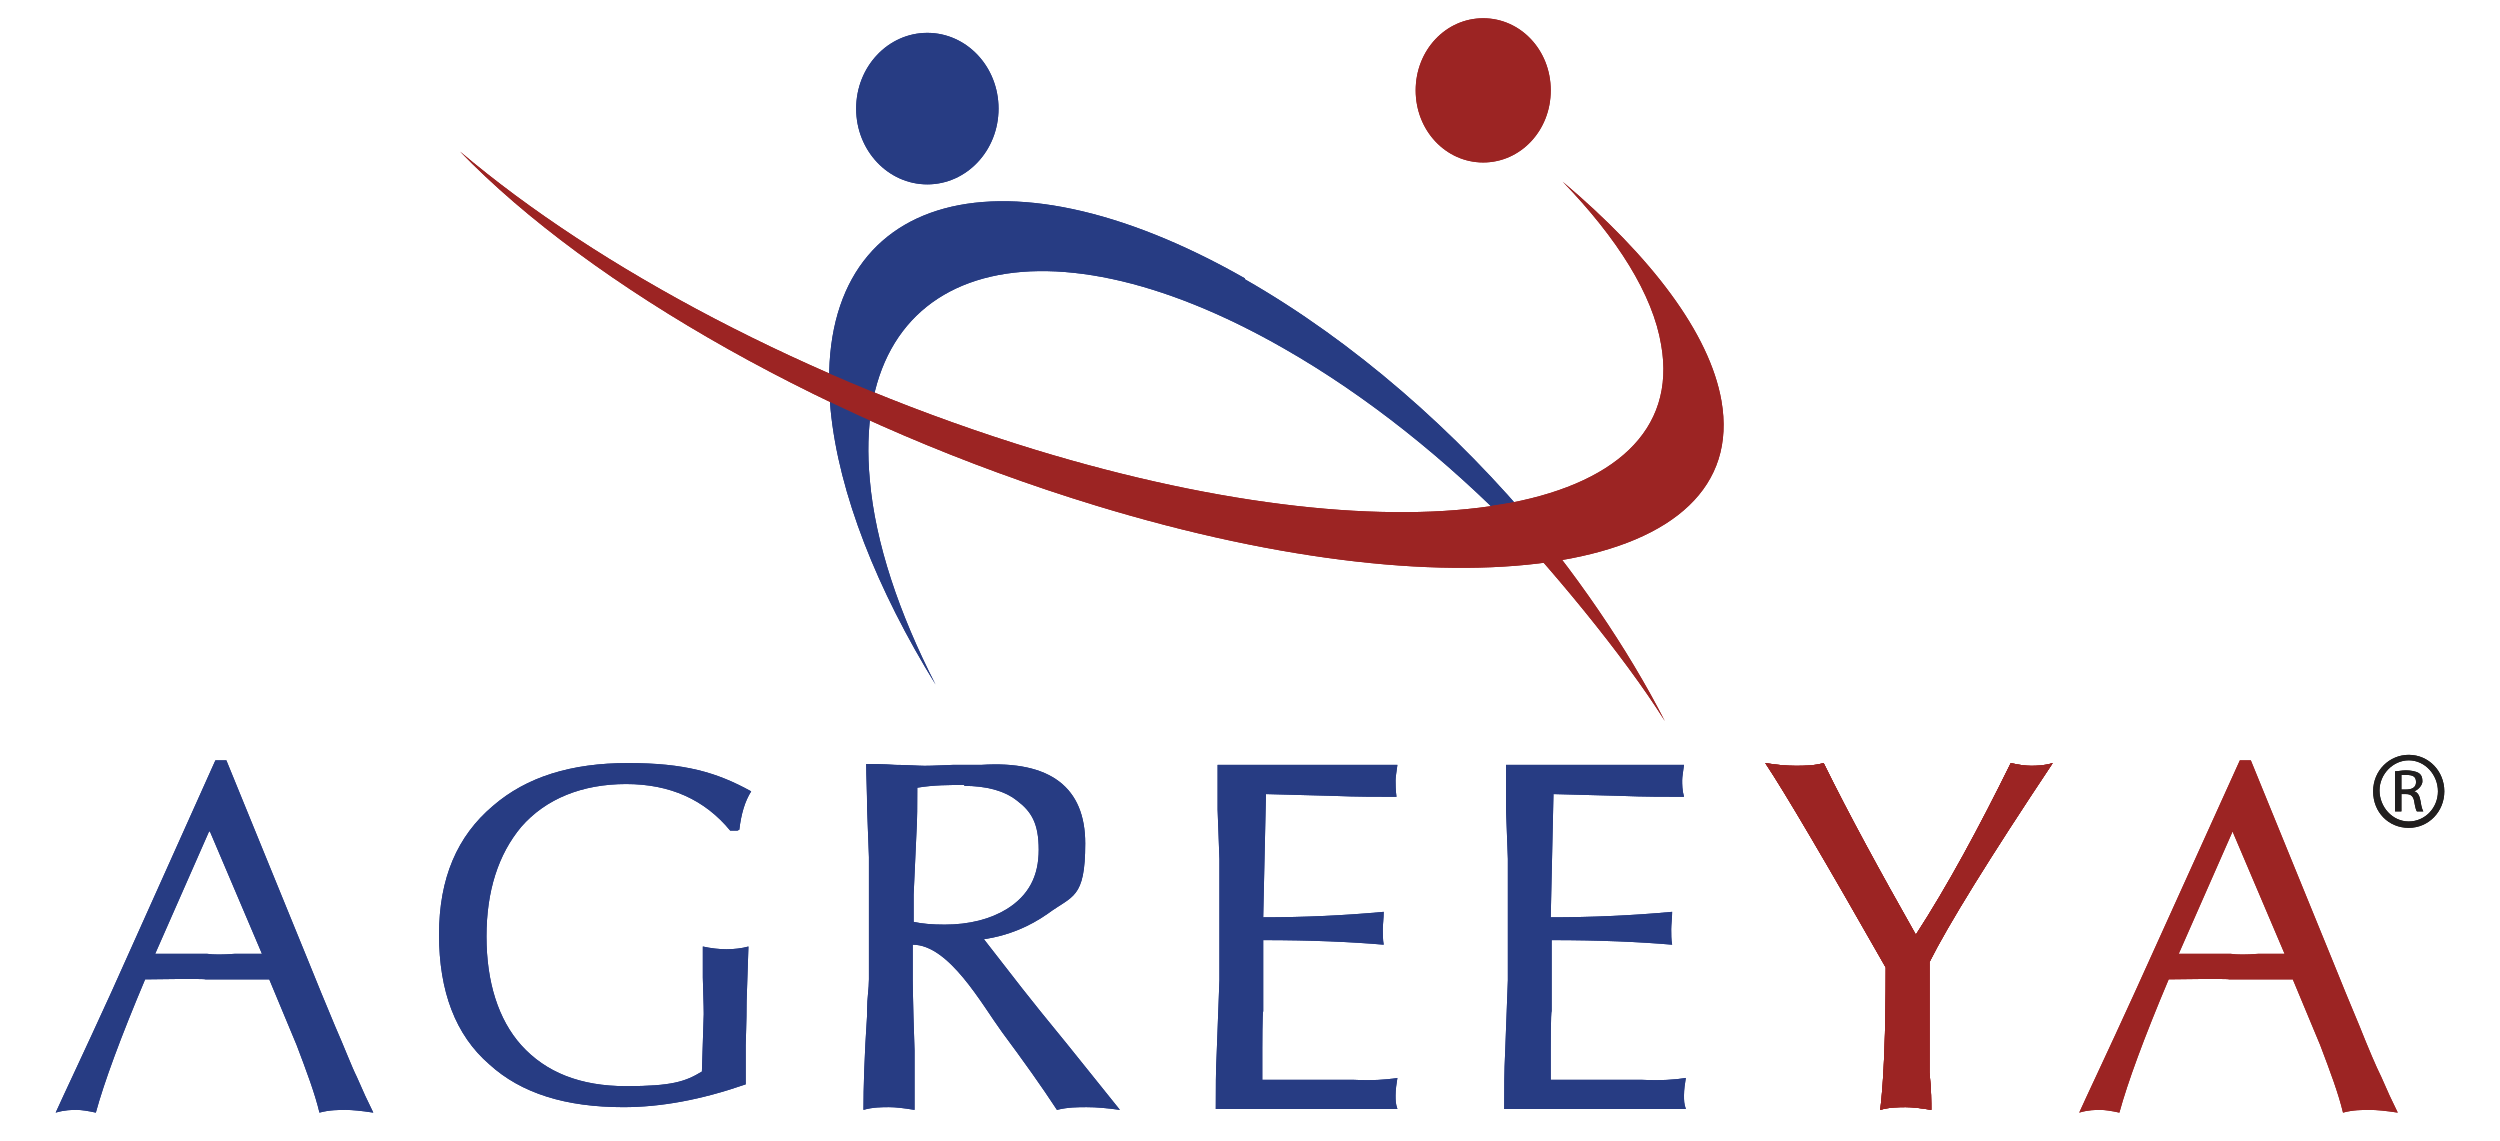 <svg xmlns="http://www.w3.org/2000/svg" viewBox="0 0 273.9 125"><defs><style>      .cls-1 {        fill: #313131;      }      .cls-2 {        fill: #273c83;      }      .cls-2, .cls-3 {        fill-rule: evenodd;      }      .cls-3 {        fill: #9c2423;      }      .cls-4 {        fill: #211f1f;      }    </style></defs><g><g id="Layer_1"><g><path class="cls-3" d="M211.4,105.4c0,2.6,0,4.8,0,6.6v5.5c.2,1.9.2,3.3.2,4.1-1.2-.2-2.1-.3-2.8-.3s-1.8,0-2.8.3c.4-3.3.6-8.5.6-15.6-6.6-11.6-11-19.1-13.2-22.4,1.3.2,2.3.3,3.3.3s2,0,3.1-.3c2.8,5.7,6.2,11.9,10.1,18.8,3.5-5.4,6.9-11.7,10.4-18.8.9.2,1.6.3,2.2.3s1.4,0,2.4-.3c-7,10.5-11.5,17.8-13.5,21.8"></path><path class="cls-2" d="M105.7,86c-1.7,0-3.4,0-5.2.3,0,1.8,0,3.5-.1,5.1l-.3,6.6v3c.9.2,2,.3,3.4.3,2.7,0,5-.6,6.8-1.7,2.4-1.5,3.5-3.6,3.5-6.5s-.8-4.2-2.4-5.4c-1.4-1.1-3.4-1.6-5.8-1.6M119.1,121.3c-1,0-2.1,0-3.3.3-1.7-2.6-3.7-5.4-6-8.5-2.2-3-5.8-9.6-9.8-9.6v3.9c0-.5,0,2.1.2,7.7,0,2.4,0,4.6,0,6.5-1.2-.2-2.1-.3-2.8-.3s-1.8,0-2.8.3c0-2.4.1-5.9.4-10.4v-.6c0-1.2.2-2.3.2-3.3v-9.4c0-.7,0-2,0-4l-.2-5.3c0-1.8-.1-3.5-.1-4.9.7,0,1.8,0,3.2.1,1.4,0,2.5.1,3.2.1,0,0,1,0,3.1-.1h3.1c7.6-.5,11.4,2.5,11.4,8.6s-1.4,5.7-4.1,7.7c-2,1.4-4.3,2.4-7,2.8l4.2,5.4c1.1,1.4,2.7,3.4,5,6.2,1.7,2.1,3.6,4.5,5.7,7.1-1.4-.2-2.6-.3-3.6-.3"></path><path class="cls-2" d="M153.1,83.8c-.1.8-.2,1.3-.2,1.7s0,1.1.1,1.8c-2.1,0-4.4,0-6.8-.1l-7.5-.2-.3,13.5c4.5,0,8.9-.2,13.2-.6,0,.7-.1,1.4-.1,1.9s0,1.2.1,1.7c-3.5-.3-7.9-.5-13.2-.5v7.8c-.1,0-.1,4.1-.1,4.1v3.4c1.9,0,3.8,0,5.6,0h4.3c2.1.1,3.7,0,4.9-.2-.1.6-.2,1.3-.2,1.9s0,.9.2,1.5h-19.9c0-2.2,0-4.2.1-6.1l.3-8v-4.7s0-4.6,0-4.6c0-.7,0-2,0-4l-.2-5.4c0-1.8,0-3.4,0-4.9h19.7Z"></path><path class="cls-2" d="M184.5,83.8c-.1.8-.2,1.3-.2,1.7s0,1.1.2,1.8c-2.1,0-4.4,0-6.8-.1l-7.5-.2-.3,13.5c4.5,0,9-.2,13.3-.6,0,.7-.1,1.4-.1,1.9s0,1.2.1,1.7c-3.5-.3-7.9-.5-13.2-.5v7.8c-.1,0-.1,4.1-.1,4.1v3.4c1.9,0,3.8,0,5.6,0h4.3c2.1.1,3.7,0,4.9-.2-.1.6-.2,1.3-.2,1.9s0,.9.2,1.5h-19.9c0-2.2,0-4.2.1-6.1l.3-8v-4.7s0-4.6,0-4.6c0-.7,0-2,0-4l-.2-5.4c0-1.8,0-3.4,0-4.9h19.7Z"></path><path class="cls-2" d="M80.8,91h-.8c-2.8-3.4-6.6-5.1-11.4-5.1s-8.8,1.6-11.5,4.7c-2.5,3-3.8,7-3.8,12s1.3,9.1,3.8,11.9c2.7,3,6.5,4.5,11.5,4.5s6.5-.5,8.3-1.6l.2-6.3c0,.2,0-1.2-.1-4,0-1.3,0-2.5,0-3.4.9.2,1.8.3,2.6.3s1.7-.1,2.4-.3l-.2,6c0,2.5-.1,4.1-.1,4.8v4.3c-4.9,1.7-9.3,2.5-13.4,2.5-6.3,0-11.2-1.5-14.7-4.7-3.7-3.2-5.5-8-5.5-14.2s2-10.8,5.9-14.1c3.7-3.2,8.6-4.7,14.8-4.7s9.7,1,13.5,3.1c-.7,1.1-1.1,2.5-1.3,4.2"></path><path class="cls-2" d="M22.9,91.1l-5.9,13.4h5.7c.7.1,1.7.1,3,0,1.4,0,2.4,0,3,0l-5.7-13.4ZM38,121.6c-.9,0-1.9,0-3,.3-.5-2.1-1.4-4.5-2.5-7.4-1-2.4-2-4.8-3-7.2h-7c0-.1-6.6,0-6.6,0-2.7,6.4-4.5,11.3-5.4,14.6-.9-.2-1.6-.3-2.1-.3s-1.3,0-2.3.3c.9-2,3-6.4,6.1-13.2l11.4-25.4h1.2l8.9,21.8c1,2.5,2,4.9,3,7.3,1.1,2.5,1.8,4.4,2.4,5.6.6,1.4,1.2,2.7,1.8,3.9-1.3-.2-2.3-.3-3.1-.3"></path><path class="cls-3" d="M211.4,105.4c0,2.6,0,4.8,0,6.6v5.5c.2,1.9.2,3.3.2,4.1-1.2-.2-2.1-.3-2.8-.3s-1.8,0-2.8.3c.4-3.3.6-8.5.6-15.6-6.6-11.6-11-19.1-13.2-22.4,1.3.2,2.3.3,3.3.3s2,0,3.1-.3c2.8,5.7,6.2,11.9,10.1,18.8,3.5-5.4,6.9-11.7,10.4-18.8.9.2,1.6.3,2.2.3s1.4,0,2.4-.3c-7,10.5-11.5,17.8-13.5,21.8"></path><path class="cls-3" d="M244.6,91.1l-5.9,13.4h5.7c.7.1,1.7.1,3,0,1.4,0,2.4,0,2.9,0l-5.7-13.4ZM259.7,121.6c-.9,0-1.9,0-3,.3-.5-2.1-1.4-4.5-2.5-7.4-1-2.4-2-4.8-3-7.2h-7c0-.1-6.6,0-6.6,0-2.7,6.4-4.5,11.3-5.4,14.6-.9-.2-1.6-.3-2.1-.3s-1.3,0-2.3.3c.9-2,3-6.4,6.1-13.2l11.5-25.4h1.2l8.9,21.8c1,2.5,2,4.9,3,7.3,1,2.5,1.8,4.4,2.4,5.6.6,1.4,1.2,2.7,1.8,3.9-1.3-.2-2.3-.3-3.1-.3"></path><path class="cls-2" d="M136.4,30.5c-27.2-15.5-47.6-9.1-45.4,14.4.9,9.2,5.1,19.7,11.5,30.1-4-7.8-6.6-15.5-7.2-22.4-2.2-23.5,18.2-30,45.4-14.4,9.1,5.2,17.8,12.2,25.5,20.1h2.5c-9.1-11-20.4-20.9-32.3-27.7"></path><path class="cls-2" d="M101.6,3.6c4.3,0,7.8,3.7,7.8,8.3s-3.5,8.3-7.8,8.3-7.8-3.7-7.8-8.3,3.5-8.3,7.8-8.3"></path><path class="cls-3" d="M120.1,55.4c41,12.5,71.8,7.3,68.5-11.5-1.3-7.4-7.7-15.8-17.4-24,6,6.2,9.9,12.4,10.8,17.9,3.3,18.8-27.4,24-68.5,11.5-24.9-7.6-48-19.9-63.1-32.7,14.3,14.8,40.8,30,69.7,38.8"></path><path class="cls-3" d="M162.5,2c4.1,0,7.4,3.5,7.4,7.9s-3.3,7.9-7.4,7.9-7.4-3.5-7.4-7.9,3.3-7.9,7.4-7.9"></path><path class="cls-3" d="M163.4,55.4c6.2,6.4,14.5,16.4,19,23.6-4.1-8-9.9-16.5-16.4-24l-2.5.4Z"></path><path class="cls-4" d="M263.9,82.7c2.2,0,3.9,1.8,3.9,4s-1.7,4-3.9,4-3.9-1.7-3.9-4,1.8-4,3.9-4h0ZM263.9,83.3c-1.7,0-3.2,1.5-3.2,3.3s1.4,3.4,3.2,3.4c1.8,0,3.2-1.5,3.2-3.3s-1.4-3.4-3.2-3.4h0ZM263.1,88.9h-.7v-4.4c.4,0,.7-.1,1.2-.1s1.1.1,1.4.3c.3.2.4.5.4.9s-.4.9-.9,1.1h0c.4.1.6.5.7,1.1.1.7.2.9.3,1.1h-.7c-.1-.1-.2-.5-.3-1.1-.1-.6-.4-.8-.9-.8h-.5v1.9ZM263.1,86.5h.5c.6,0,1.1-.2,1.1-.8s-.3-.8-1.1-.8-.4,0-.5,0v1.5Z"></path><path class="cls-1" d="M146.1,42.4h0c0,0,0,0,0,0,0,0,0,0,0,0"></path><path class="cls-3" d="M211.4,105.4c0,2.6,0,4.8,0,6.6v5.5c.2,1.9.2,3.3.2,4.1-1.2-.2-2.1-.3-2.8-.3s-1.8,0-2.8.3c.4-3.3.6-8.5.6-15.6-6.6-11.6-11-19.1-13.2-22.4,1.3.2,2.3.3,3.3.3s2,0,3.1-.3c2.8,5.7,6.2,11.9,10.1,18.8,3.5-5.4,6.9-11.7,10.4-18.8.9.2,1.6.3,2.2.3s1.4,0,2.4-.3c-7,10.5-11.5,17.8-13.5,21.8"></path><path class="cls-2" d="M105.7,86c-1.7,0-3.4,0-5.2.3,0,1.8,0,3.5-.1,5.1l-.3,6.6v3c.9.2,2,.3,3.4.3,2.7,0,5-.6,6.8-1.7,2.4-1.5,3.5-3.6,3.5-6.5s-.8-4.2-2.4-5.4c-1.4-1.1-3.4-1.6-5.8-1.6M119.1,121.3c-1,0-2.1,0-3.3.3-1.7-2.6-3.7-5.4-6-8.5-2.2-3-5.8-9.6-9.8-9.6v3.9c0-.5,0,2.1.2,7.7,0,2.4,0,4.6,0,6.5-1.2-.2-2.1-.3-2.8-.3s-1.8,0-2.8.3c0-2.4.1-5.9.4-10.4v-.6c0-1.2.2-2.3.2-3.3v-9.4c0-.7,0-2,0-4l-.2-5.3c0-1.8-.1-3.5-.1-4.9.7,0,1.8,0,3.2.1,1.4,0,2.5.1,3.2.1,0,0,1,0,3.1-.1h3.1c7.6-.5,11.4,2.5,11.4,8.6s-1.4,5.7-4.1,7.7c-2,1.4-4.3,2.4-7,2.8l4.2,5.4c1.1,1.4,2.7,3.4,5,6.2,1.7,2.1,3.6,4.5,5.7,7.1-1.4-.2-2.6-.3-3.6-.3"></path><path class="cls-2" d="M153.1,83.8c-.1.8-.2,1.3-.2,1.7s0,1.1.1,1.8c-2.1,0-4.4,0-6.8-.1l-7.5-.2-.3,13.5c4.5,0,8.9-.2,13.2-.6,0,.7-.1,1.4-.1,1.9s0,1.2.1,1.7c-3.5-.3-7.9-.5-13.2-.5v7.8c-.1,0-.1,4.1-.1,4.1v3.4c1.9,0,3.8,0,5.6,0h4.3c2.1.1,3.7,0,4.9-.2-.1.6-.2,1.3-.2,1.9s0,.9.2,1.5h-19.9c0-2.2,0-4.2.1-6.1l.3-8v-4.7s0-4.6,0-4.6c0-.7,0-2,0-4l-.2-5.4c0-1.8,0-3.4,0-4.9h19.7Z"></path><path class="cls-2" d="M184.5,83.8c-.1.8-.2,1.3-.2,1.7s0,1.1.2,1.8c-2.1,0-4.4,0-6.8-.1l-7.5-.2-.3,13.5c4.5,0,9-.2,13.3-.6,0,.7-.1,1.4-.1,1.9s0,1.2.1,1.7c-3.5-.3-7.9-.5-13.2-.5v7.8c-.1,0-.1,4.1-.1,4.1v3.4c1.9,0,3.8,0,5.6,0h4.3c2.1.1,3.7,0,4.9-.2-.1.6-.2,1.3-.2,1.9s0,.9.2,1.5h-19.9c0-2.2,0-4.2.1-6.1l.3-8v-4.7s0-4.6,0-4.6c0-.7,0-2,0-4l-.2-5.4c0-1.8,0-3.4,0-4.9h19.7Z"></path><path class="cls-2" d="M80.8,91h-.8c-2.8-3.4-6.6-5.1-11.4-5.1s-8.8,1.6-11.5,4.7c-2.5,3-3.8,7-3.8,12s1.3,9.1,3.8,11.9c2.7,3,6.5,4.5,11.5,4.5s6.5-.5,8.3-1.6l.2-6.3c0,.2,0-1.2-.1-4,0-1.3,0-2.5,0-3.4.9.2,1.8.3,2.6.3s1.7-.1,2.4-.3l-.2,6c0,2.5-.1,4.1-.1,4.8v4.3c-4.9,1.7-9.3,2.5-13.4,2.5-6.3,0-11.2-1.5-14.7-4.7-3.7-3.2-5.5-8-5.5-14.2s2-10.8,5.9-14.1c3.7-3.2,8.6-4.7,14.8-4.7s9.7,1,13.5,3.1c-.7,1.1-1.1,2.5-1.3,4.2"></path><path class="cls-2" d="M22.9,91.1l-5.9,13.4h5.7c.7.1,1.7.1,3,0,1.4,0,2.4,0,3,0l-5.7-13.4ZM38,121.6c-.9,0-1.9,0-3,.3-.5-2.1-1.4-4.5-2.5-7.4-1-2.4-2-4.8-3-7.2h-7c0-.1-6.6,0-6.6,0-2.7,6.4-4.5,11.3-5.4,14.6-.9-.2-1.6-.3-2.1-.3s-1.3,0-2.3.3c.9-2,3-6.4,6.1-13.2l11.4-25.4h1.2l8.9,21.8c1,2.5,2,4.9,3,7.3,1.1,2.5,1.8,4.4,2.4,5.6.6,1.4,1.2,2.7,1.8,3.9-1.3-.2-2.3-.3-3.1-.3"></path><path class="cls-3" d="M211.4,105.4c0,2.6,0,4.8,0,6.6v5.5c.2,1.9.2,3.3.2,4.1-1.2-.2-2.1-.3-2.8-.3s-1.8,0-2.8.3c.4-3.3.6-8.5.6-15.6-6.6-11.6-11-19.1-13.2-22.4,1.3.2,2.3.3,3.3.3s2,0,3.1-.3c2.8,5.7,6.2,11.9,10.1,18.8,3.5-5.4,6.9-11.7,10.4-18.8.9.2,1.6.3,2.2.3s1.4,0,2.4-.3c-7,10.5-11.5,17.8-13.5,21.8"></path><path class="cls-3" d="M244.6,91.1l-5.9,13.4h5.7c.7.1,1.7.1,3,0,1.4,0,2.4,0,2.9,0l-5.7-13.4ZM259.7,121.6c-.9,0-1.9,0-3,.3-.5-2.1-1.4-4.5-2.5-7.4-1-2.4-2-4.8-3-7.2h-7c0-.1-6.6,0-6.6,0-2.7,6.4-4.5,11.3-5.4,14.6-.9-.2-1.6-.3-2.1-.3s-1.3,0-2.3.3c.9-2,3-6.4,6.1-13.2l11.5-25.4h1.2l8.9,21.8c1,2.5,2,4.9,3,7.3,1,2.5,1.8,4.4,2.4,5.6.6,1.4,1.2,2.7,1.8,3.9-1.3-.2-2.3-.3-3.1-.3"></path><path class="cls-2" d="M136.4,30.5c-27.2-15.5-47.6-9.1-45.4,14.4.9,9.2,5.1,19.7,11.5,30.1-4-7.8-6.6-15.5-7.2-22.4-2.2-23.5,18.2-30,45.4-14.4,9.1,5.2,17.8,12.2,25.5,20.1h2.5c-9.1-11-20.4-20.9-32.3-27.7"></path><path class="cls-2" d="M101.6,3.6c4.3,0,7.8,3.7,7.8,8.3s-3.5,8.3-7.8,8.3-7.8-3.7-7.8-8.3,3.5-8.3,7.8-8.3"></path><path class="cls-3" d="M120.1,55.4c41,12.5,71.8,7.3,68.5-11.5-1.3-7.4-7.7-15.8-17.4-24,6,6.2,9.9,12.4,10.8,17.9,3.3,18.8-27.4,24-68.5,11.5-24.9-7.6-48-19.9-63.1-32.7,14.3,14.8,40.8,30,69.7,38.8"></path><path class="cls-3" d="M162.5,2c4.1,0,7.4,3.5,7.4,7.9s-3.3,7.9-7.4,7.9-7.4-3.5-7.4-7.9,3.3-7.9,7.4-7.9"></path><path class="cls-3" d="M163.4,55.4c6.2,6.4,14.5,16.4,19,23.6-4.1-8-9.9-16.5-16.4-24l-2.5.4Z"></path><path class="cls-4" d="M263.9,82.7c2.2,0,3.9,1.8,3.9,4s-1.7,4-3.9,4-3.9-1.7-3.9-4,1.8-4,3.9-4h0ZM263.9,83.3c-1.7,0-3.2,1.5-3.2,3.3s1.4,3.4,3.2,3.4c1.8,0,3.2-1.5,3.2-3.3s-1.4-3.4-3.2-3.4h0ZM263.1,88.9h-.7v-4.4c.4,0,.7-.1,1.2-.1s1.1.1,1.4.3c.3.2.4.5.4.9s-.4.9-.9,1.1h0c.4.1.6.5.7,1.1.1.7.2.9.3,1.1h-.7c-.1-.1-.2-.5-.3-1.1-.1-.6-.4-.8-.9-.8h-.5v1.9ZM263.1,86.5h.5c.6,0,1.1-.2,1.1-.8s-.3-.8-1.1-.8-.4,0-.5,0v1.5Z"></path><path class="cls-1" d="M146.1,42.4h0c0,0,0,0,0,0,0,0,0,0,0,0"></path></g></g></g></svg>